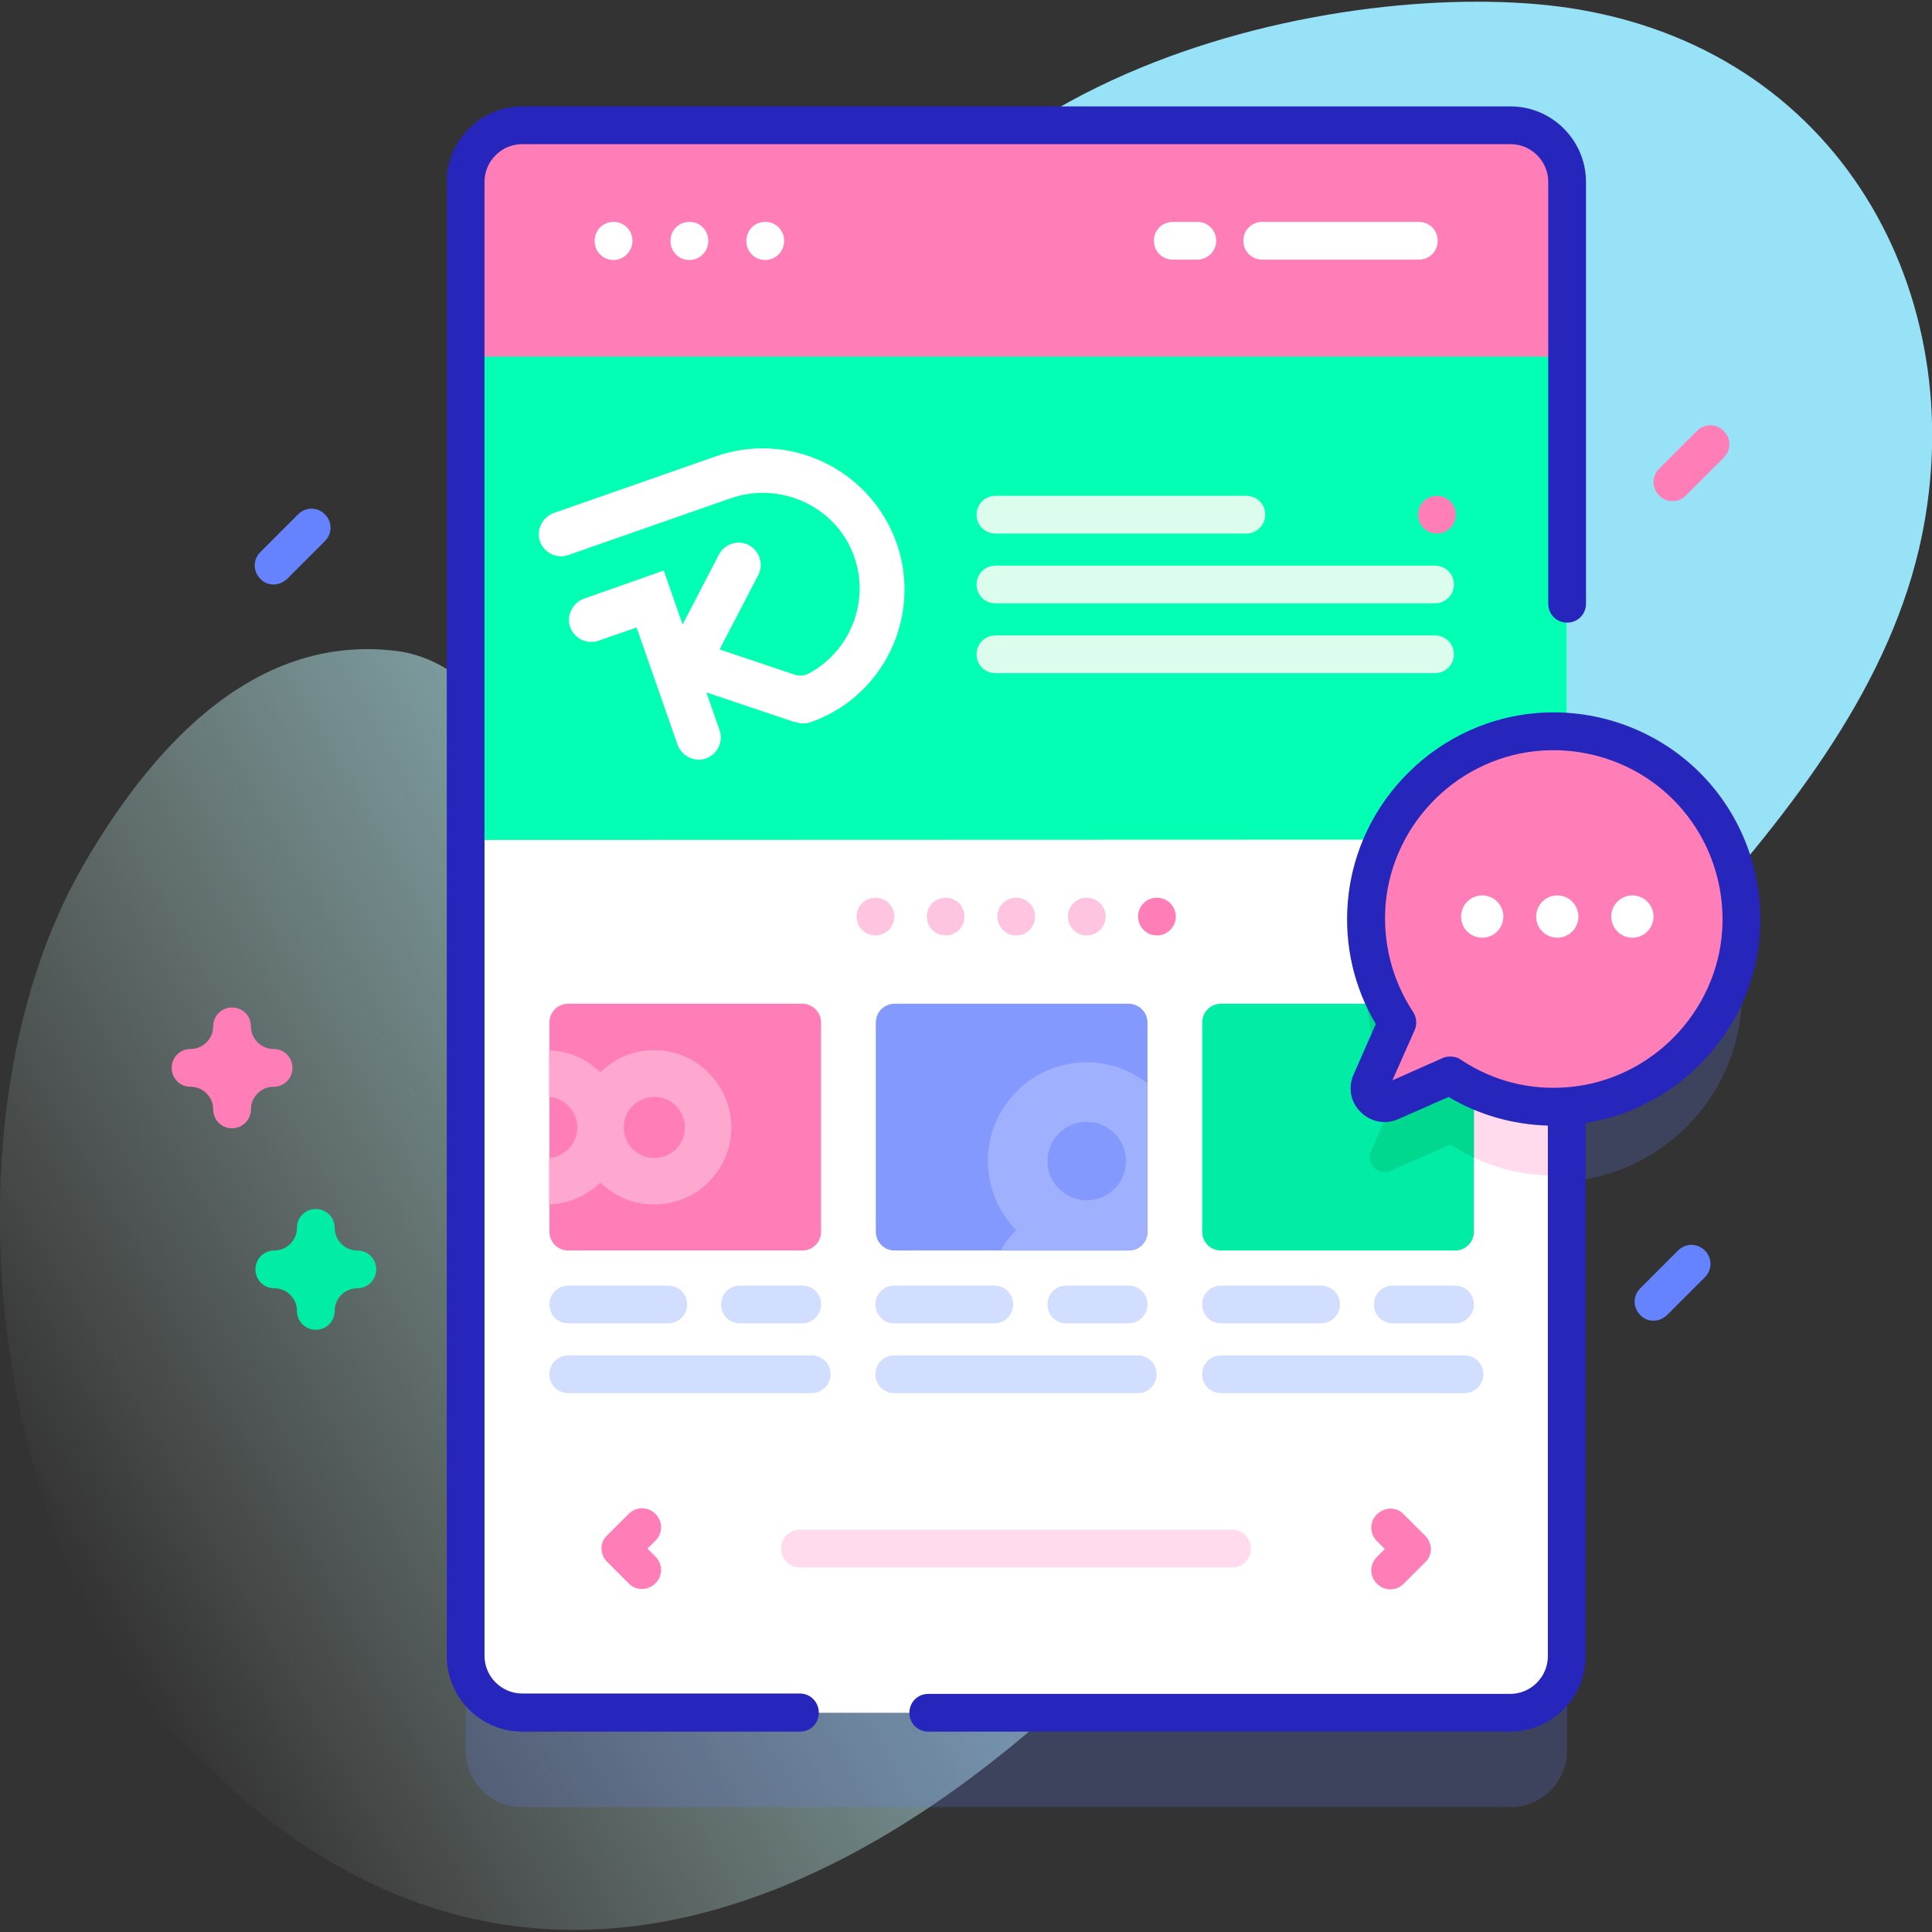 <?xml version="1.0" encoding="utf-8"?>
<!-- Generator: Adobe Illustrator 25.4.1, SVG Export Plug-In . SVG Version: 6.00 Build 0)  -->
<svg version="1.1" id="Capa_1" xmlns="http://www.w3.org/2000/svg" xmlns:xlink="http://www.w3.org/1999/xlink" x="0px" y="0px"
	 viewBox="0 0 512 512" style="enable-background:new 0 0 512 512;" xml:space="preserve">
<rect x="0" y="0" width="512" height="512" fill="#333333" stroke="none"/>
<style type="text/css">
	.st0{fill:url(#SVGID_1_);}
	.st1{opacity:0.2;fill:#6583FE;enable-background:new    ;}
	.st2{fill:#FFFFFF;}
	.st3{fill:#FFDBED;}
	.st4{fill:#FF7EB8;}
	.st5{fill:#D2DEFF;}
	.st6{fill:#8399FE;}
	.st7{fill:#01ECA5;}
	.st8{fill:#00D890;}
	.st9{fill:#02FFB3;}
	.st10{fill:#2626BC;}
	.st11{fill:#DCFDEE;}
	.st12{fill:#FFC4DF;}
	.st13{fill:#9FB0FE;}
	.st14{fill:#FFA8CF;}
	.st15{fill:#6583FE;}
</style>
<linearGradient id="SVGID_1_" gradientUnits="userSpaceOnUse" x1="8.755" y1="483.102" x2="524.183" y2="185.518" gradientTransform="matrix(1 0 0 1 0 -82)">
	<stop  offset="0" style="stop-color:#DCFDEE;stop-opacity:0"/>
	<stop  offset="0.63" style="stop-color:#97E2F7"/>
</linearGradient>
<path class="st0" d="M418.3,2.5c-55.7-9.5-178.3,12.2-200,105c-14.4,61.7-14,112.1-50.4,113c-21.7,0.6-33-44.3-62.9-48
	c-39-4.8-66.1,27.7-83.1,57.1c-37.2,64.8-25.6,174.9,23.4,228.6c118.5,130.1,259.2-6,319.4-112.3c38.6-68.2,125.6-123.4,143.8-200.2
	C523.6,81.4,489.9,14.7,418.3,2.5L418.3,2.5z"/>
<path class="st1" d="M415.2,213.9V73.2c0-8.3-6.7-15-15-15H138.4c-8.3,0-15,6.7-15,15v390.7c0,8.3,6.7,15,15,15h261.9
	c8.3,0,15-6.7,15-15V313.1c0.3,0,0.6,0,0.9-0.1c24.3-2.1,43.7-21.9,45.3-46.3C463.2,239,442.2,215.7,415.2,213.9L415.2,213.9z"/>
<path class="st2" d="M415.2,48.2v390.7c0,8.3-6.7,15-15,15H138.4c-8.3,0-15-6.7-15-15V48.2c0-8.3,6.7-15,15-15h261.9
	C408.5,33.2,415.2,39.9,415.2,48.2z"/>
<path class="st3" d="M415.2,212.1v99.3c-11.5,0.8-22.1-2.4-30.9-8.1l-15.9,7c-3.3,1.4-6.6-1.9-5.2-5.2l7-15.9c-6-9-9.1-20-8.1-31.8
	c2.1-24.3,22-43.8,46.3-45.3C410.8,212,413,212,415.2,212.1z"/>
<path class="st4" d="M217.6,271v55.4c0,2.8-2.2,5-5,5h-62c-2.8,0-5-2.2-5-5V271c0-2.8,2.2-5,5-5h62C215.3,266,217.6,268.2,217.6,271
	z"/>
<path class="st5" d="M177.1,350.7h-26.5c-2.8,0-5-2.2-5-5s2.2-5,5-5h26.5c2.8,0,5,2.2,5,5S179.8,350.7,177.1,350.7z"/>
<path class="st5" d="M212.6,350.7h-16.5c-2.8,0-5-2.2-5-5s2.2-5,5-5h16.5c2.8,0,5,2.2,5,5S215.3,350.7,212.6,350.7z"/>
<path class="st5" d="M215.1,369.2h-64.5c-2.8,0-5-2.2-5-5s2.2-5,5-5h64.5c2.8,0,5,2.2,5,5S217.8,369.2,215.1,369.2z"/>
<path class="st6" d="M304.1,271v55.4c0,2.8-2.2,5-5,5h-62c-2.8,0-5-2.2-5-5V271c0-2.8,2.2-5,5-5h62C301.8,266,304.1,268.2,304.1,271
	z"/>
<path class="st5" d="M263.6,350.7H237c-2.8,0-5-2.2-5-5s2.2-5,5-5h26.5c2.8,0,5,2.2,5,5S266.3,350.7,263.6,350.7z"/>
<path class="st5" d="M299.1,350.7h-16.5c-2.8,0-5-2.2-5-5s2.2-5,5-5h16.5c2.8,0,5,2.2,5,5S301.8,350.7,299.1,350.7z"/>
<path class="st5" d="M301.6,369.2H237c-2.8,0-5-2.2-5-5s2.2-5,5-5h64.5c2.8,0,5,2.2,5,5S304.3,369.2,301.6,369.2z"/>
<path class="st3" d="M326.6,415.4H212c-2.8,0-5-2.2-5-5s2.2-5,5-5h114.5c2.8,0,5,2.2,5,5S329.3,415.4,326.6,415.4z"/>
<path class="st7" d="M390.6,271v55.4c0,2.8-2.2,5-5,5h-62c-2.8,0-5-2.2-5-5V271c0-2.8,2.2-5,5-5h62C388.3,266,390.6,268.2,390.6,271
	z"/>
<path class="st8" d="M390.6,271v35.8c-2.2-1-4.2-2.2-6.2-3.5l-15.9,7c-3.3,1.4-6.6-1.9-5.2-5.2l7-15.9c-4.5-6.8-7.4-14.7-8.1-23.2
	h23.4C388.3,266,390.6,268.2,390.6,271L390.6,271z"/>
<path class="st5" d="M350.1,350.7h-26.5c-2.8,0-5-2.2-5-5s2.2-5,5-5h26.5c2.8,0,5,2.2,5,5S352.8,350.7,350.1,350.7z"/>
<path class="st5" d="M385.6,350.7h-16.5c-2.8,0-5-2.2-5-5s2.2-5,5-5h16.5c2.8,0,5,2.2,5,5S388.3,350.7,385.6,350.7z"/>
<path class="st5" d="M388.1,369.2h-64.5c-2.8,0-5-2.2-5-5s2.2-5,5-5h64.5c2.8,0,5,2.2,5,5S390.8,369.2,388.1,369.2z"/>
<path class="st9" d="M415.2,222.5V48.2c0-8.3-6.7-15-15-15H138.4c-8.3,0-15,6.7-15,15v174.4L415.2,222.5L415.2,222.5z"/>
<path class="st4" d="M415.2,94.5V48.2c0-8.3-6.7-15-15-15H138.4c-8.3,0-15,6.7-15,15v46.3H415.2z"/>
<g>
	<path class="st2" d="M162.6,68.9c-2.8,0-5-2.2-5-5v-0.1c0-2.8,2.2-5,5-5s5,2.2,5,5v0.1C167.6,66.6,165.3,68.9,162.6,68.9z"/>
	<path class="st2" d="M182.7,68.9c-2.8,0-5-2.2-5-5v-0.1c0-2.8,2.2-5,5-5s5,2.2,5,5v0.1C187.7,66.6,185.5,68.9,182.7,68.9z"/>
	<path class="st2" d="M202.8,68.9c-2.8,0-5-2.2-5-5v-0.1c0-2.8,2.2-5,5-5s5,2.2,5,5v0.1C207.8,66.6,205.6,68.9,202.8,68.9z"/>
	<path class="st2" d="M376,68.8h-41.5c-2.8,0-5-2.2-5-5s2.2-5,5-5H376c2.8,0,5,2.2,5,5C381,66.6,378.8,68.8,376,68.8z"/>
	<path class="st2" d="M317.3,68.8h-6.5c-2.8,0-5-2.2-5-5s2.2-5,5-5h6.5c2.8,0,5,2.2,5,5C322.3,66.6,320,68.8,317.3,68.8z"/>
</g>
<path class="st4" d="M368.5,399.8c1.3,0,2.6,0.5,3.5,1.5l5.7,5.7c0.9,0.9,1.5,2.2,1.5,3.5s-0.5,2.6-1.5,3.5l-5.7,5.7
	c-2,2-5.1,2-7.1,0s-2-5.1,0-7.1l2.1-2.1l-2.1-2.1c-2-2-2-5.1,0-7.1C366,400.3,367.2,399.8,368.5,399.8z"/>
<path class="st4" d="M170.1,421.1c-1.3,0-2.6-0.5-3.5-1.5l-5.7-5.7c-0.9-0.9-1.5-2.2-1.5-3.5s0.5-2.6,1.5-3.5l5.7-5.7
	c2-2,5.1-2,7.1,0s2,5.1,0,7.1l-2.1,2.1l2.1,2.1c2,2,2,5.1,0,7.1C172.7,420.6,171.4,421.1,170.1,421.1z"/>
<path class="st4" d="M461.4,246.8c1.9-30.1-22.9-54.8-52.9-52.9c-24.3,1.6-44.2,21-46.3,45.3c-1,11.8,2.1,22.8,8.1,31.8l-7,15.9
	c-1.4,3.3,1.9,6.6,5.2,5.2l15.9-7c9,6,20,9.1,31.8,8.1C440.4,291,459.9,271.1,461.4,246.8L461.4,246.8z"/>
<path class="st10" d="M212,448.8h-73.6c-5.5,0-10-4.5-10-10V48.2c0-5.5,4.5-10,10-10h261.9c5.5,0,10,4.5,10,10V160c0,2.8,2.2,5,5,5
	s5-2.2,5-5V48.2c0-11-9-20-20-20H138.4c-11,0-20,9-20,20v390.7c0,11,9,20,20,20H212c2.8,0,5-2.2,5-5S214.8,448.8,212,448.8
	L212,448.8z"/>
<path class="st10" d="M450.5,204.8c-11.1-11.1-26.6-16.9-42.3-15.9c-26.8,1.7-48.7,23.2-51,49.9c-1,11.6,1.6,22.8,7.4,32.6
	l-5.9,13.4c-1.5,3.4-0.8,7.3,1.9,9.9c2.6,2.6,6.5,3.4,9.9,1.9l13.4-5.9c8,4.8,17,7.3,26.3,7.6v140.6c0,5.5-4.5,10-10,10H246
	c-2.8,0-5,2.2-5,5s2.2,5,5,5h154.2c11,0,20-9,20-20V297.6c25-3.9,44.6-25,46.2-50.5C467.4,231.3,461.6,215.9,450.5,204.8
	L450.5,204.8z M415.7,288.1c-10.2,0.9-20.1-1.6-28.6-7.3c-0.8-0.6-1.8-0.8-2.8-0.8c-0.7,0-1.4,0.1-2,0.4l-13.3,5.9l5.9-13.3
	c0.7-1.6,0.5-3.4-0.4-4.8c-5.6-8.5-8.1-18.4-7.3-28.6c1.9-21.8,19.7-39.3,41.6-40.7c12.9-0.8,25.5,3.9,34.6,13s13.8,21.7,13,34.6
	C455,268.3,437.5,286.2,415.7,288.1z"/>
<circle class="st2" cx="392.8" cy="242.9" r="5.6"/>
<circle class="st2" cx="412.7" cy="242.9" r="5.6"/>
<circle class="st2" cx="432.6" cy="242.9" r="5.6"/>
<path class="st11" d="M330.3,141.4h-66.5c-2.8,0-5-2.2-5-5s2.2-5,5-5h66.5c2.8,0,5,2.2,5,5S333,141.4,330.3,141.4z"/>
<path class="st11" d="M380.3,159.9H263.8c-2.8,0-5-2.2-5-5s2.2-5,5-5h116.5c2.8,0,5,2.2,5,5S383,159.9,380.3,159.9z"/>
<path class="st11" d="M380.3,178.4H263.8c-2.8,0-5-2.2-5-5s2.2-5,5-5h116.5c2.8,0,5,2.2,5,5S383,178.4,380.3,178.4z"/>
<circle class="st4" cx="380.8" cy="136.4" r="5"/>
<circle class="st12" cx="232" cy="242.9" r="5"/>
<circle class="st12" cx="250.6" cy="242.9" r="5"/>
<circle class="st12" cx="269.3" cy="242.9" r="5"/>
<circle class="st12" cx="288" cy="242.9" r="5"/>
<circle class="st4" cx="306.6" cy="242.9" r="5"/>
<path class="st13" d="M288,281.5c-14.4,0-26.2,11.7-26.2,26.2c0,7.1,2.9,13.6,7.5,18.3c-1.6,1.6-3,3.4-4.1,5.4h33.9c2.8,0,5-2.2,5-5
	v-39.3C299.6,283.6,294,281.5,288,281.5L288,281.5z M288,318.1c-5.7,0-10.4-4.7-10.4-10.4c0-5.8,4.7-10.4,10.4-10.4
	c5.8,0,10.4,4.7,10.4,10.4C298.4,313.5,293.7,318.1,288,318.1z"/>
<path class="st14" d="M173.4,278.3c-5.6,0-10.6,2.2-14.3,5.9c-3.5-3.5-8.3-5.7-13.6-5.8v12.3c4.2,0.3,7.5,3.9,7.5,8.1
	s-3.3,7.8-7.5,8.1v12.3c5.3-0.2,10.1-2.4,13.6-5.8c3.7,3.6,8.7,5.8,14.3,5.8c11.3,0,20.4-9.2,20.4-20.4S184.7,278.3,173.4,278.3z
	 M173.4,306.9c-4.5,0-8.1-3.6-8.1-8.1s3.6-8.1,8.1-8.1s8.1,3.6,8.1,8.1S177.9,306.9,173.4,306.9z"/>
<path class="st4" d="M61.5,299c-2.8,0-5-2.2-5-5c0-3.3-2.7-6-6-6c-2.8,0-5-2.2-5-5s2.2-5,5-5c3.3,0,6-2.7,6-6c0-2.8,2.2-5,5-5
	c2.8,0,5,2.2,5,5c0,3.3,2.7,6,6,6c2.8,0,5,2.2,5,5s-2.2,5-5,5c-3.3,0-6,2.7-6,6C66.5,296.8,64.2,299,61.5,299z"/>
<path class="st15" d="M72.5,154.9c-1.3,0-2.6-0.5-3.5-1.5c-2-2-2-5.1,0-7.1l10-10c2-2,5.1-2,7.1,0s2,5.1,0,7.1l-10,10
	C75,154.4,73.7,154.9,72.5,154.9z"/>
<path class="st15" d="M438.2,350c-1.3,0-2.6-0.5-3.5-1.5c-2-2-2-5.1,0-7.1l10-10c2-2,5.1-2,7.1,0s2,5.1,0,7.1l-10,10
	C440.7,349.5,439.5,350,438.2,350z"/>
<path class="st4" d="M443.2,132.8c-1.3,0-2.6-0.5-3.5-1.5c-2-2-2-5.1,0-7.1l10-10c2-2,5.1-2,7.1,0s2,5.1,0,7.1l-10,10
	C445.7,132.4,444.5,132.8,443.2,132.8z"/>
<path class="st7" d="M83.7,352.4c-2.8,0-5-2.2-5-5c0-3.3-2.7-6-6-6c-2.8,0-5-2.2-5-5s2.2-5,5-5c3.3,0,6-2.7,6-6c0-2.8,2.2-5,5-5
	s5,2.2,5,5c0,3.3,2.7,6,6,6c2.8,0,5,2.2,5,5s-2.2,5-5,5c-3.3,0-6,2.7-6,6C88.7,350.2,86.5,352.4,83.7,352.4z"/>
<path class="st2" d="M189.5,121l-42.6,14.9c-3,1-4.8,4.3-3.9,7.3c1,3.2,4.4,5,7.6,3.9l42.9-15c13.6-4.8,28.7,2.4,33.1,16.1
	c3.8,11.8-1.6,24.6-12.3,30.3c-1.2,0.6-2.5,0.7-3.7,0.3l-19.9-6.7l10.2-19.6c1.5-2.8,0.5-6.3-2.2-7.9c-2.9-1.7-6.6-0.6-8.2,2.4
	l-9.6,18.5l-5-14.3l-21,7.4c-3,1-4.8,4.3-3.9,7.3c1,3.2,4.4,5,7.6,3.9l10.1-3.5l10.8,30.9c1,3,4.3,4.8,7.3,3.9c3.2-1,5-4.4,3.9-7.6
	l-3.5-10l22.9,7.7c0.4,0.1,0.8,0.2,1.2,0.3c1.1,0.3,2.3,0.3,3.5-0.1c19.5-6.8,29.7-28.3,22.7-47.8C230.3,124,208.8,114.1,189.5,121
	L189.5,121z"/>
</svg>
